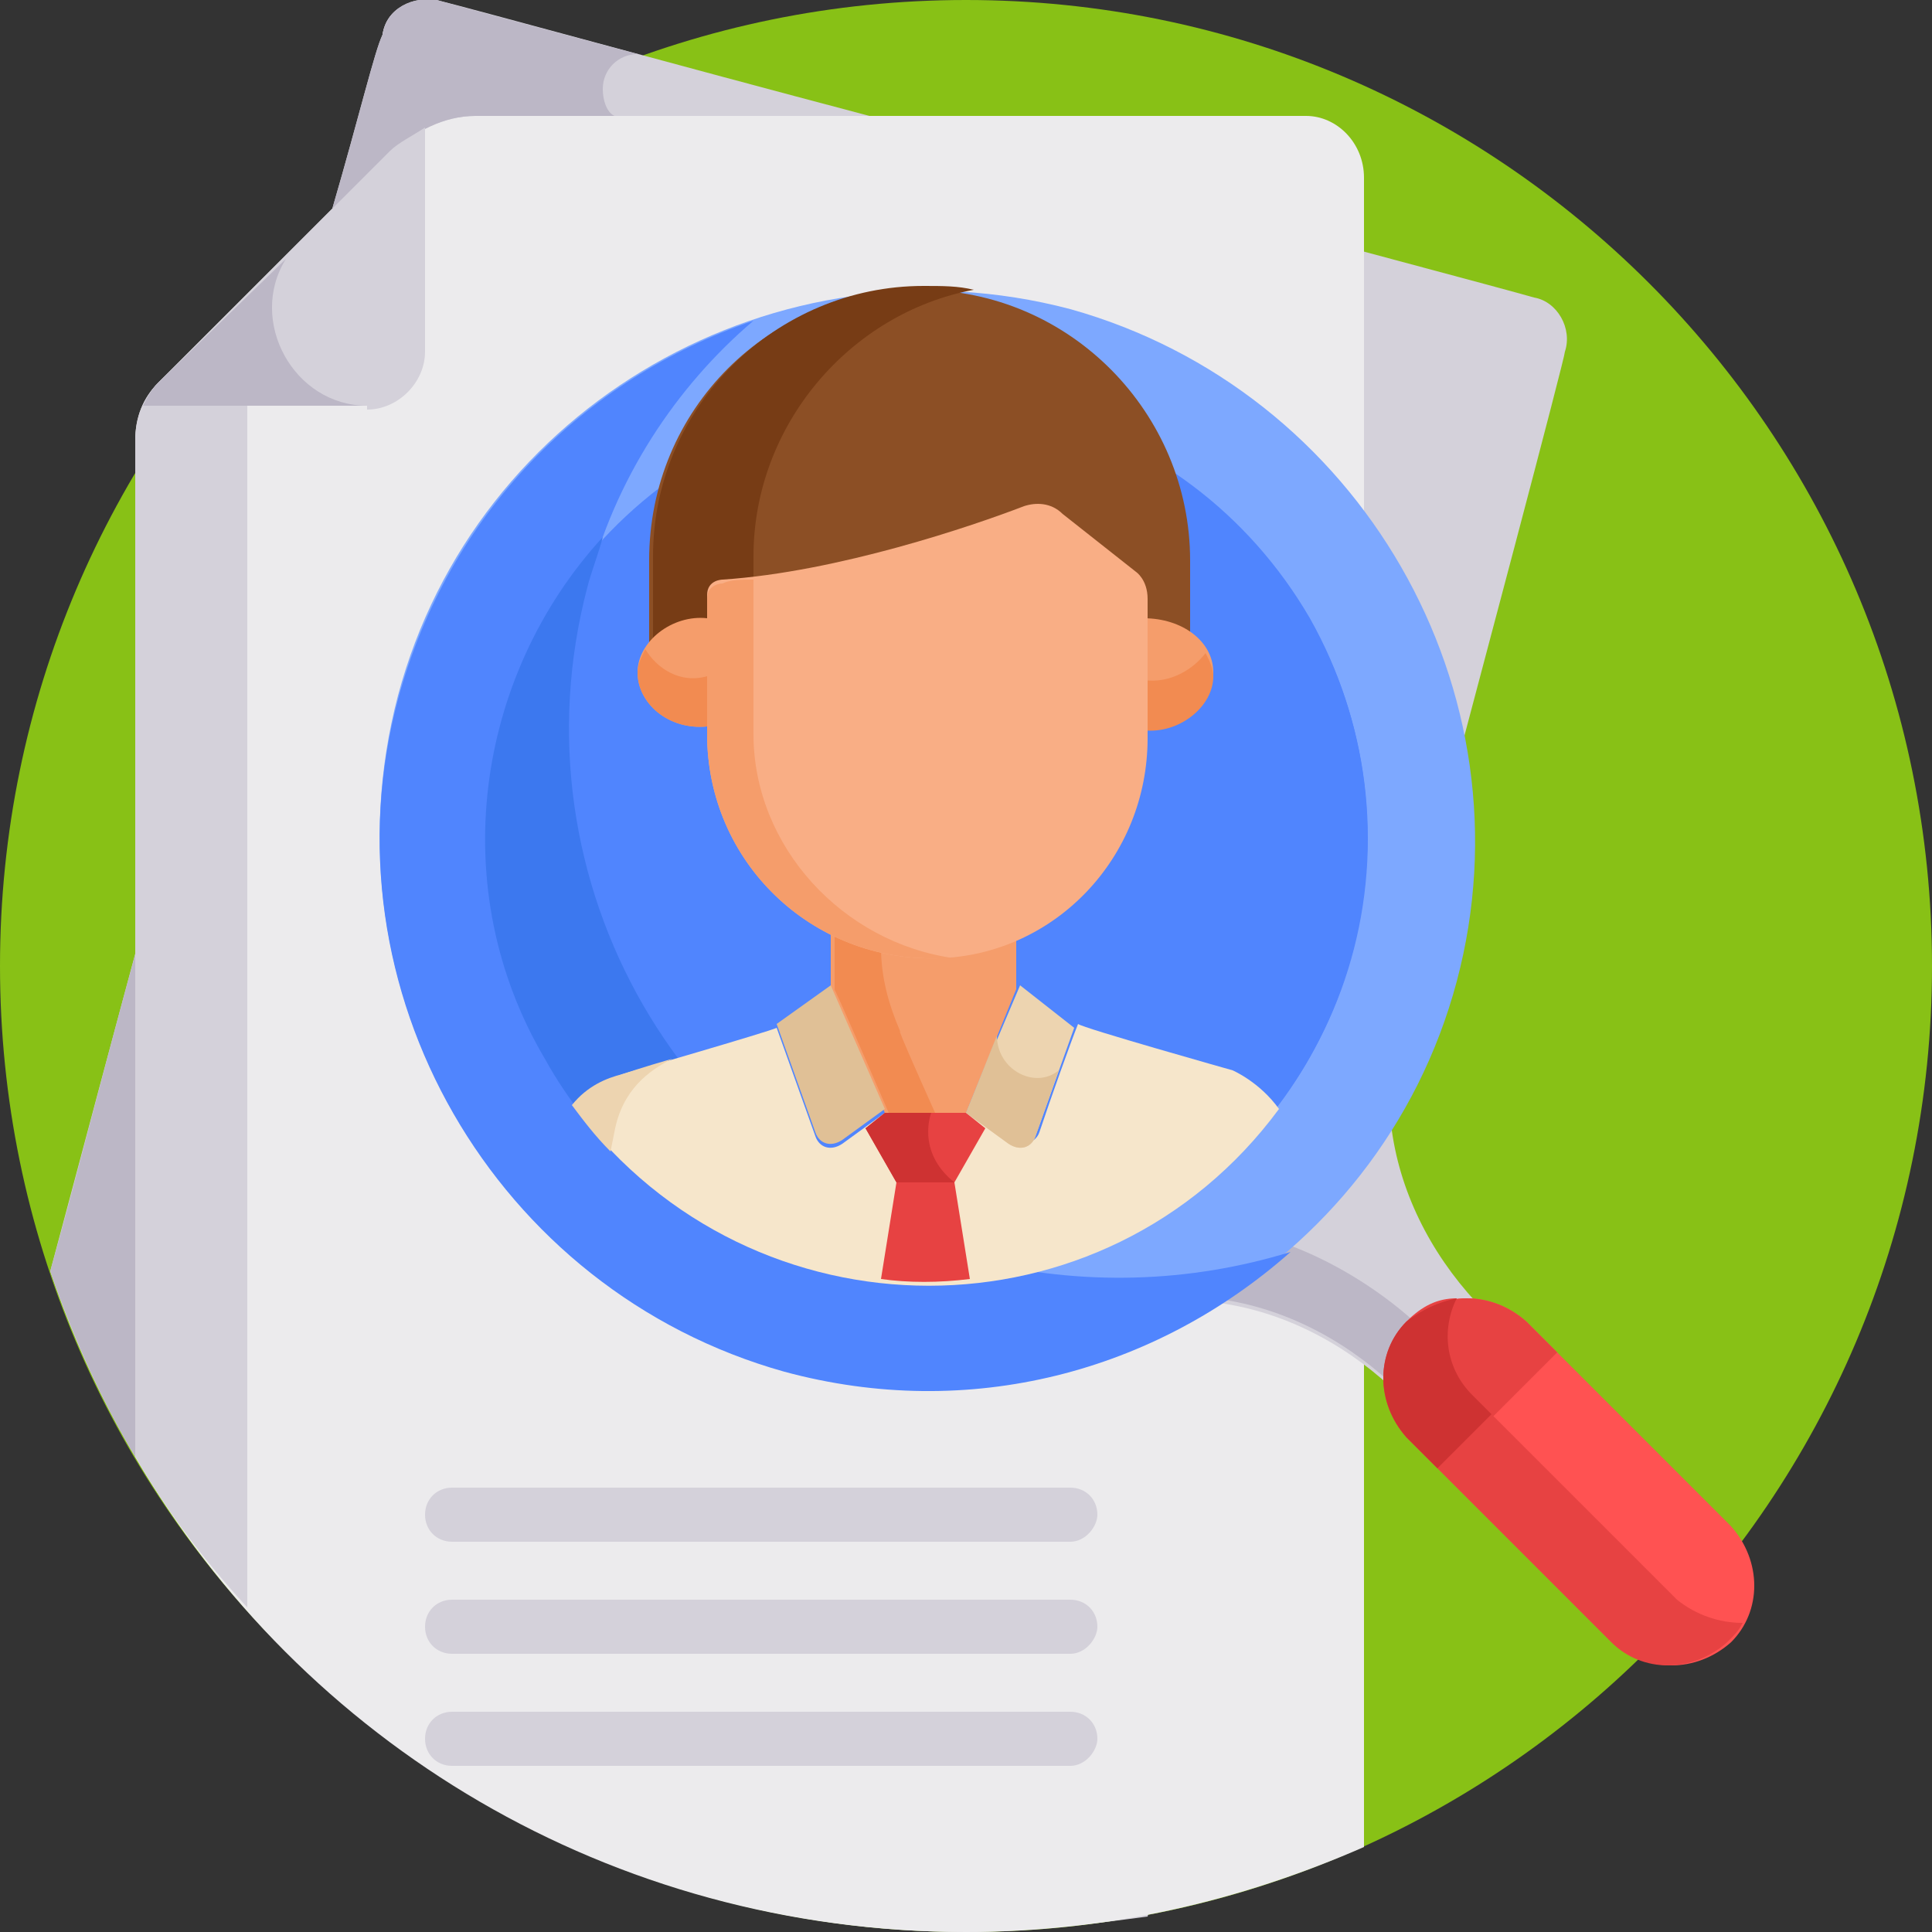 <svg xmlns="http://www.w3.org/2000/svg" xmlns:xlink="http://www.w3.org/1999/xlink" id="Layer_1" x="0px" y="0px" width="50px" height="50px" viewBox="0 0 50 50" style="enable-background:new 0 0 50 50;" xml:space="preserve"><rect x="0" y="0" width="50" height="50" fill="#333333" stroke="none"/><style type="text/css">	.st0{fill:#88C116;}	.st1{fill:#D4D1DA;}	.st2{fill:#ECEBED;}	.st3{fill:#BCB7C6;}	.st4{fill:#7DA8FF;}	.st5{fill:#5085FE;}	.st6{fill:#FF5252;}	.st7{fill:#E74242;}	.st8{fill:#CE3232;}	.st9{fill:#3C78EF;}	.st10{fill:#F6E6CB;}	.st11{fill:#EDD4B0;}	.st12{fill:#8C4F25;}	.st13{fill:#773C15;}	.st14{fill:#F59D6B;}	.st15{fill:#F28B51;}	.st16{fill:#F9AE85;}	.st17{fill:#E0C096;}</style><path class="st0" d="M50,25c0,13.8-11.2,25-25,25S0,38.8,0,25S11.2,0,25,0S50,11.2,50,25z"></path><path class="st1" d="M39.7,7.7c-1-0.3-25.5-6.8-28.4-7.6C10.7-0.1,10,0.2,9.9,0.9c-0.4,1.6-5.3,19.6-8.6,32C4.6,42.8,14,50,25,50 c1.6,0,3.2-0.2,4.7-0.4c2.7-9.9,10.8-40.2,10.8-40.5C40.7,8.5,40.3,7.8,39.7,7.7z"></path><path class="st2" d="M33.8,3H12.3c-0.8,0-1.6,0.3-2.2,0.9l-6,6c-0.4,0.4-0.6,0.9-0.6,1.5v26.3C7.8,45.1,15.8,50,25,50 c3.7,0,7.1-0.8,10.3-2.2V4.6C35.3,3.7,34.6,3,33.8,3z"></path><path class="st1" d="M6.4,7.7L4.1,9.9c-0.4,0.4-0.6,0.9-0.6,1.5v26.3c0.8,1.4,1.8,2.7,2.9,3.9V7.7z"></path><path class="st1" d="M10.1,4C10.7,3.4,11.5,3,12.3,3h10.2c-5.3-1.4-10-2.7-11.2-3C10.7-0.1,10,0.2,9.9,0.9C9.7,1.3,9.3,3,8.6,5.4 L10.1,4z"></path><path class="st3" d="M3.5,24.7c-0.8,2.9-1.5,5.7-2.2,8.2c0.6,1.7,1.3,3.3,2.2,4.8V24.7z"></path><path class="st1" d="M33.9,31.7c-0.8,0.8-1.6,1.4-2.5,2c1.7,0.2,3.3,1,4.6,2.2c0-0.6,0.2-1.1,0.6-1.6s1-0.6,1.6-0.6 c-1.2-1.3-2-2.9-2.2-4.6C35.3,30,34.7,30.9,33.9,31.7z"></path><path class="st3" d="M36.6,34.2c-1-0.9-2.2-1.6-3.3-2c-0.6,0.5-1.3,1-1.9,1.4c1.7,0.2,3.3,1,4.6,2.2C35.9,35.3,36.1,34.7,36.6,34.2 C36.5,34.3,36.6,34.2,36.6,34.2z"></path><path class="st4" d="M37.7,25.4c-2,7.5-9.8,12-17.4,10c-7.5-2-12-9.8-10-17.4c2-7.5,9.8-12,17.4-10C35.2,10.1,39.7,17.9,37.7,25.4z"></path><path class="st5" d="M25.2,32.6c-7.5-2-12-9.8-10-17.4c0.7-2.8,2.3-5.2,4.3-6.9c-4.4,1.5-7.9,5-9.2,9.8c-2,7.5,2.5,15.3,10,17.4 c4.8,1.3,9.6,0,13.1-3.1C30.8,33.2,28,33.3,25.2,32.6z"></path><g>	<path class="st1" d="M27.7,42.8h-16c-0.4,0-0.7-0.3-0.7-0.7c0-0.4,0.3-0.7,0.7-0.7h16c0.4,0,0.7,0.3,0.7,0.7  C28.4,42.4,28.1,42.8,27.7,42.8z"></path>	<path class="st1" d="M27.7,39.9h-16c-0.4,0-0.7-0.3-0.7-0.7c0-0.4,0.3-0.7,0.7-0.7h16c0.4,0,0.7,0.3,0.7,0.7  C28.4,39.5,28.1,39.9,27.7,39.9z"></path>	<path class="st1" d="M27.7,45.7h-16c-0.4,0-0.7-0.3-0.7-0.7c0-0.4,0.3-0.7,0.7-0.7h16c0.4,0,0.7,0.3,0.7,0.7  C28.4,45.3,28.1,45.7,27.7,45.7z"></path></g><path class="st6" d="M36.5,34.2c-0.8,0.8-0.8,2.1,0,3l5.3,5.3c0.8,0.8,2.1,0.8,3,0c0.8-0.8,0.8-2.1,0-3l-5.3-5.3 C38.6,33.4,37.3,33.4,36.5,34.2z"></path><path class="st7" d="M43.4,41.4l-5.3-5.3c-0.7-0.7-0.8-1.7-0.4-2.5c-0.5,0-0.9,0.2-1.3,0.6c-0.8,0.8-0.8,2.1,0,3l5.3,5.3 c0.8,0.8,2.1,0.8,3,0c0.2-0.2,0.3-0.3,0.4-0.5C44.5,42,43.9,41.8,43.4,41.4z"></path><path class="st7" d="M36.5,34.2c-0.8,0.8-0.8,2.1,0,3l0.8,0.8l3-3l-0.8-0.8C38.6,33.4,37.3,33.4,36.5,34.2z"></path><path class="st8" d="M37.2,38l1.4-1.4l-0.5-0.5c-0.7-0.7-0.8-1.7-0.4-2.5c-0.5,0.1-0.9,0.3-1.3,0.6c-0.8,0.8-0.8,2.1,0,3L37.2,38z"></path><path class="st5" d="M35.4,21.7c0,6.3-5.1,11.4-11.4,11.4c-6.3,0-11.4-5.1-11.4-11.4S17.7,10.3,24,10.3 C30.3,10.3,35.4,15.4,35.4,21.7z"></path><path class="st5" d="M33.9,16c-3.2-5.5-10.1-7.3-15.6-4.2C12.8,15,10.9,22,14.1,27.4c3.2,5.5,10.1,7.3,15.6,4.2 C35.1,28.5,37,21.5,33.9,16z"></path><path class="st9" d="M26.5,32.9c-0.4-0.1-0.9-0.2-1.3-0.3c-7.5-2-12-9.8-10-17.4c0.1-0.4,0.3-0.9,0.4-1.3c-3.3,3.6-4.1,9.1-1.5,13.5 C16.6,31.9,21.8,34,26.5,32.9z"></path><path class="st10" d="M31.9,27.7c0,0-3.9-1.1-4-1.2c-0.2,0.5-0.7,1.9-1,2.8c-0.1,0.3-0.5,0.4-0.7,0.2L25,28.8h-2.1l0,0l0,0l-1.1,0.8 c-0.3,0.2-0.6,0.1-0.7-0.2l-1-2.8c-0.2,0.1-4,1.2-4,1.2c-0.3,0.1-0.8,0.4-1.2,0.9c4.6,6.1,13.7,6.1,18.2,0 C32.6,28,31.9,27.7,31.9,27.7z"></path><path class="st11" d="M14.8,28.6c0.3,0.4,0.6,0.8,1,1.2l0.1-0.5c0.2-1.1,0.9-1.6,1.5-1.9c-0.7,0.2-1.3,0.4-1.3,0.4 C15.7,27.9,15.2,28.1,14.8,28.6z"></path><path class="st12" d="M18.4,16.4v-0.8c0-0.4,0.4-0.4,0.4-0.4l0,0c3-0.1,6.3-1.4,7.6-1.9c0.3-0.1,0.7-0.1,1,0.2l1.8,1.5 c0,0,0.2,0.2,0.2,0.6v0.8c0.5,0,1.1,0.1,1.4,0.4v-2.3c0-3.8-3.1-7-7-7s-7,3.1-7,7v2.3C17.3,16.5,17.9,16.3,18.4,16.4z"></path><path class="st13" d="M19.5,15.1v-0.7c0-3.4,2.5-6.3,5.7-6.9c-0.4-0.1-0.8-0.1-1.3-0.1c-3.8,0-7,3.1-7,7v2.3 c0.3-0.3,0.9-0.4,1.4-0.4v-0.8c0-0.4,0.4-0.4,0.4-0.4l0,0C19,15.2,19.3,15.1,19.5,15.1z"></path><path class="st14" d="M18.3,16c-0.9-0.1-1.8,0.6-1.8,1.4c0,0.8,0.8,1.5,1.8,1.4V16z"></path><path class="st14" d="M29.6,16v2.8c0.9,0.1,1.8-0.6,1.8-1.4C31.4,16.6,30.6,16,29.6,16z"></path><path class="st15" d="M16.7,16.8c-0.1,0.2-0.2,0.4-0.2,0.6c0,0.8,0.8,1.5,1.8,1.4v-1.3C17.6,17.7,17,17.3,16.7,16.8z"></path><path class="st15" d="M29.6,17.6v1.3c0.9,0.1,1.8-0.6,1.8-1.4c0-0.2-0.1-0.4-0.2-0.6C30.9,17.3,30.3,17.7,29.6,17.6z"></path><path class="st11" d="M26.4,25.5L25,28.8l1.1,0.8c0.3,0.2,0.6,0.1,0.7-0.2l1-2.8L26.4,25.5z"></path><path class="st14" d="M24.2,24.6c-1,0-1.9-0.2-2.7-0.5v1.5c0.1,0.3-0.5-1.2,1.4,3.2H25l1.3-3.2c0-0.4,0-1,0-1.5 C25.7,24.4,25,24.5,24.2,24.6z"></path><path class="st15" d="M23.3,26.7c-0.3-0.7-0.5-1.4-0.5-2.2c-0.4-0.1-0.8-0.2-1.2-0.4v1.5c0.1,0.3-0.5-1.2,1.4,3.2h1.2 C22.9,25.9,23.4,26.9,23.3,26.7z"></path><path class="st7" d="M22.9,28.8l-0.5,0.4l0,0l0.8,1.4h1.5l0.8-1.4L25,28.8C23.8,28.8,24.2,28.8,22.9,28.8z"></path><path class="st7" d="M25.1,33.1l-0.4-2.5c-0.5,0-1,0-1.5,0l-0.4,2.5C23.5,33.2,24.3,33.2,25.1,33.1z"></path><path class="st16" d="M29.4,14.8l-1.9-1.5c-0.3-0.3-0.7-0.3-1-0.2c-1.3,0.5-4.8,1.7-7.8,1.9l0,0c0,0-0.4,0-0.4,0.4V19 c0,3.3,2.7,5.9,6,5.8c3-0.1,5.4-2.6,5.4-5.7v-3.6C29.7,15,29.4,14.8,29.4,14.8z"></path><path class="st14" d="M19.5,19v-4c-0.3,0-0.6,0-0.8,0.1l0,0c0,0-0.4,0-0.4,0.4V19c0,3.3,2.7,5.9,6,5.8c0.1,0,0.2,0,0.4,0 C21.8,24.4,19.5,21.9,19.5,19z"></path><path class="st8" d="M22.9,28.8l-0.5,0.4l0,0l0.8,1.4h1.5c-1-0.8-0.6-1.8-0.6-1.8C23.9,28.8,23.7,28.8,22.9,28.8z"></path><path class="st17" d="M25.8,26.8l-0.8,2l1.1,0.8c0.3,0.2,0.6,0.1,0.7-0.2l0.6-1.7C26.8,28.2,25.8,27.7,25.8,26.8z"></path><path class="st17" d="M21.5,25.5l1.4,3.2l-1.1,0.8c-0.3,0.2-0.6,0.1-0.7-0.2l-1-2.8L21.5,25.5z"></path><path class="st3" d="M15.6,2.3c0-0.5,0.4-0.9,0.9-0.9C13.9,0.7,12,0.2,11.3,0C10.7-0.1,10,0.2,9.9,0.9C9.7,1.3,9.3,3,8.6,5.4L10.1,4 C10.7,3.4,11.5,3,12.3,3h3.6C15.7,2.9,15.6,2.6,15.6,2.3z"></path><path class="st1" d="M9.5,10.6c0.8,0,1.5-0.7,1.5-1.5V3.3c-0.3,0.2-0.7,0.4-0.9,0.6l-6,6c-0.2,0.2-0.3,0.4-0.4,0.6H9.5z"></path><path class="st3" d="M7.4,6.7L4.1,9.9c-0.2,0.2-0.3,0.4-0.4,0.6h5.8c0,0,0,0,0,0C7.6,10.5,6.4,8.3,7.4,6.7z"></path></svg>